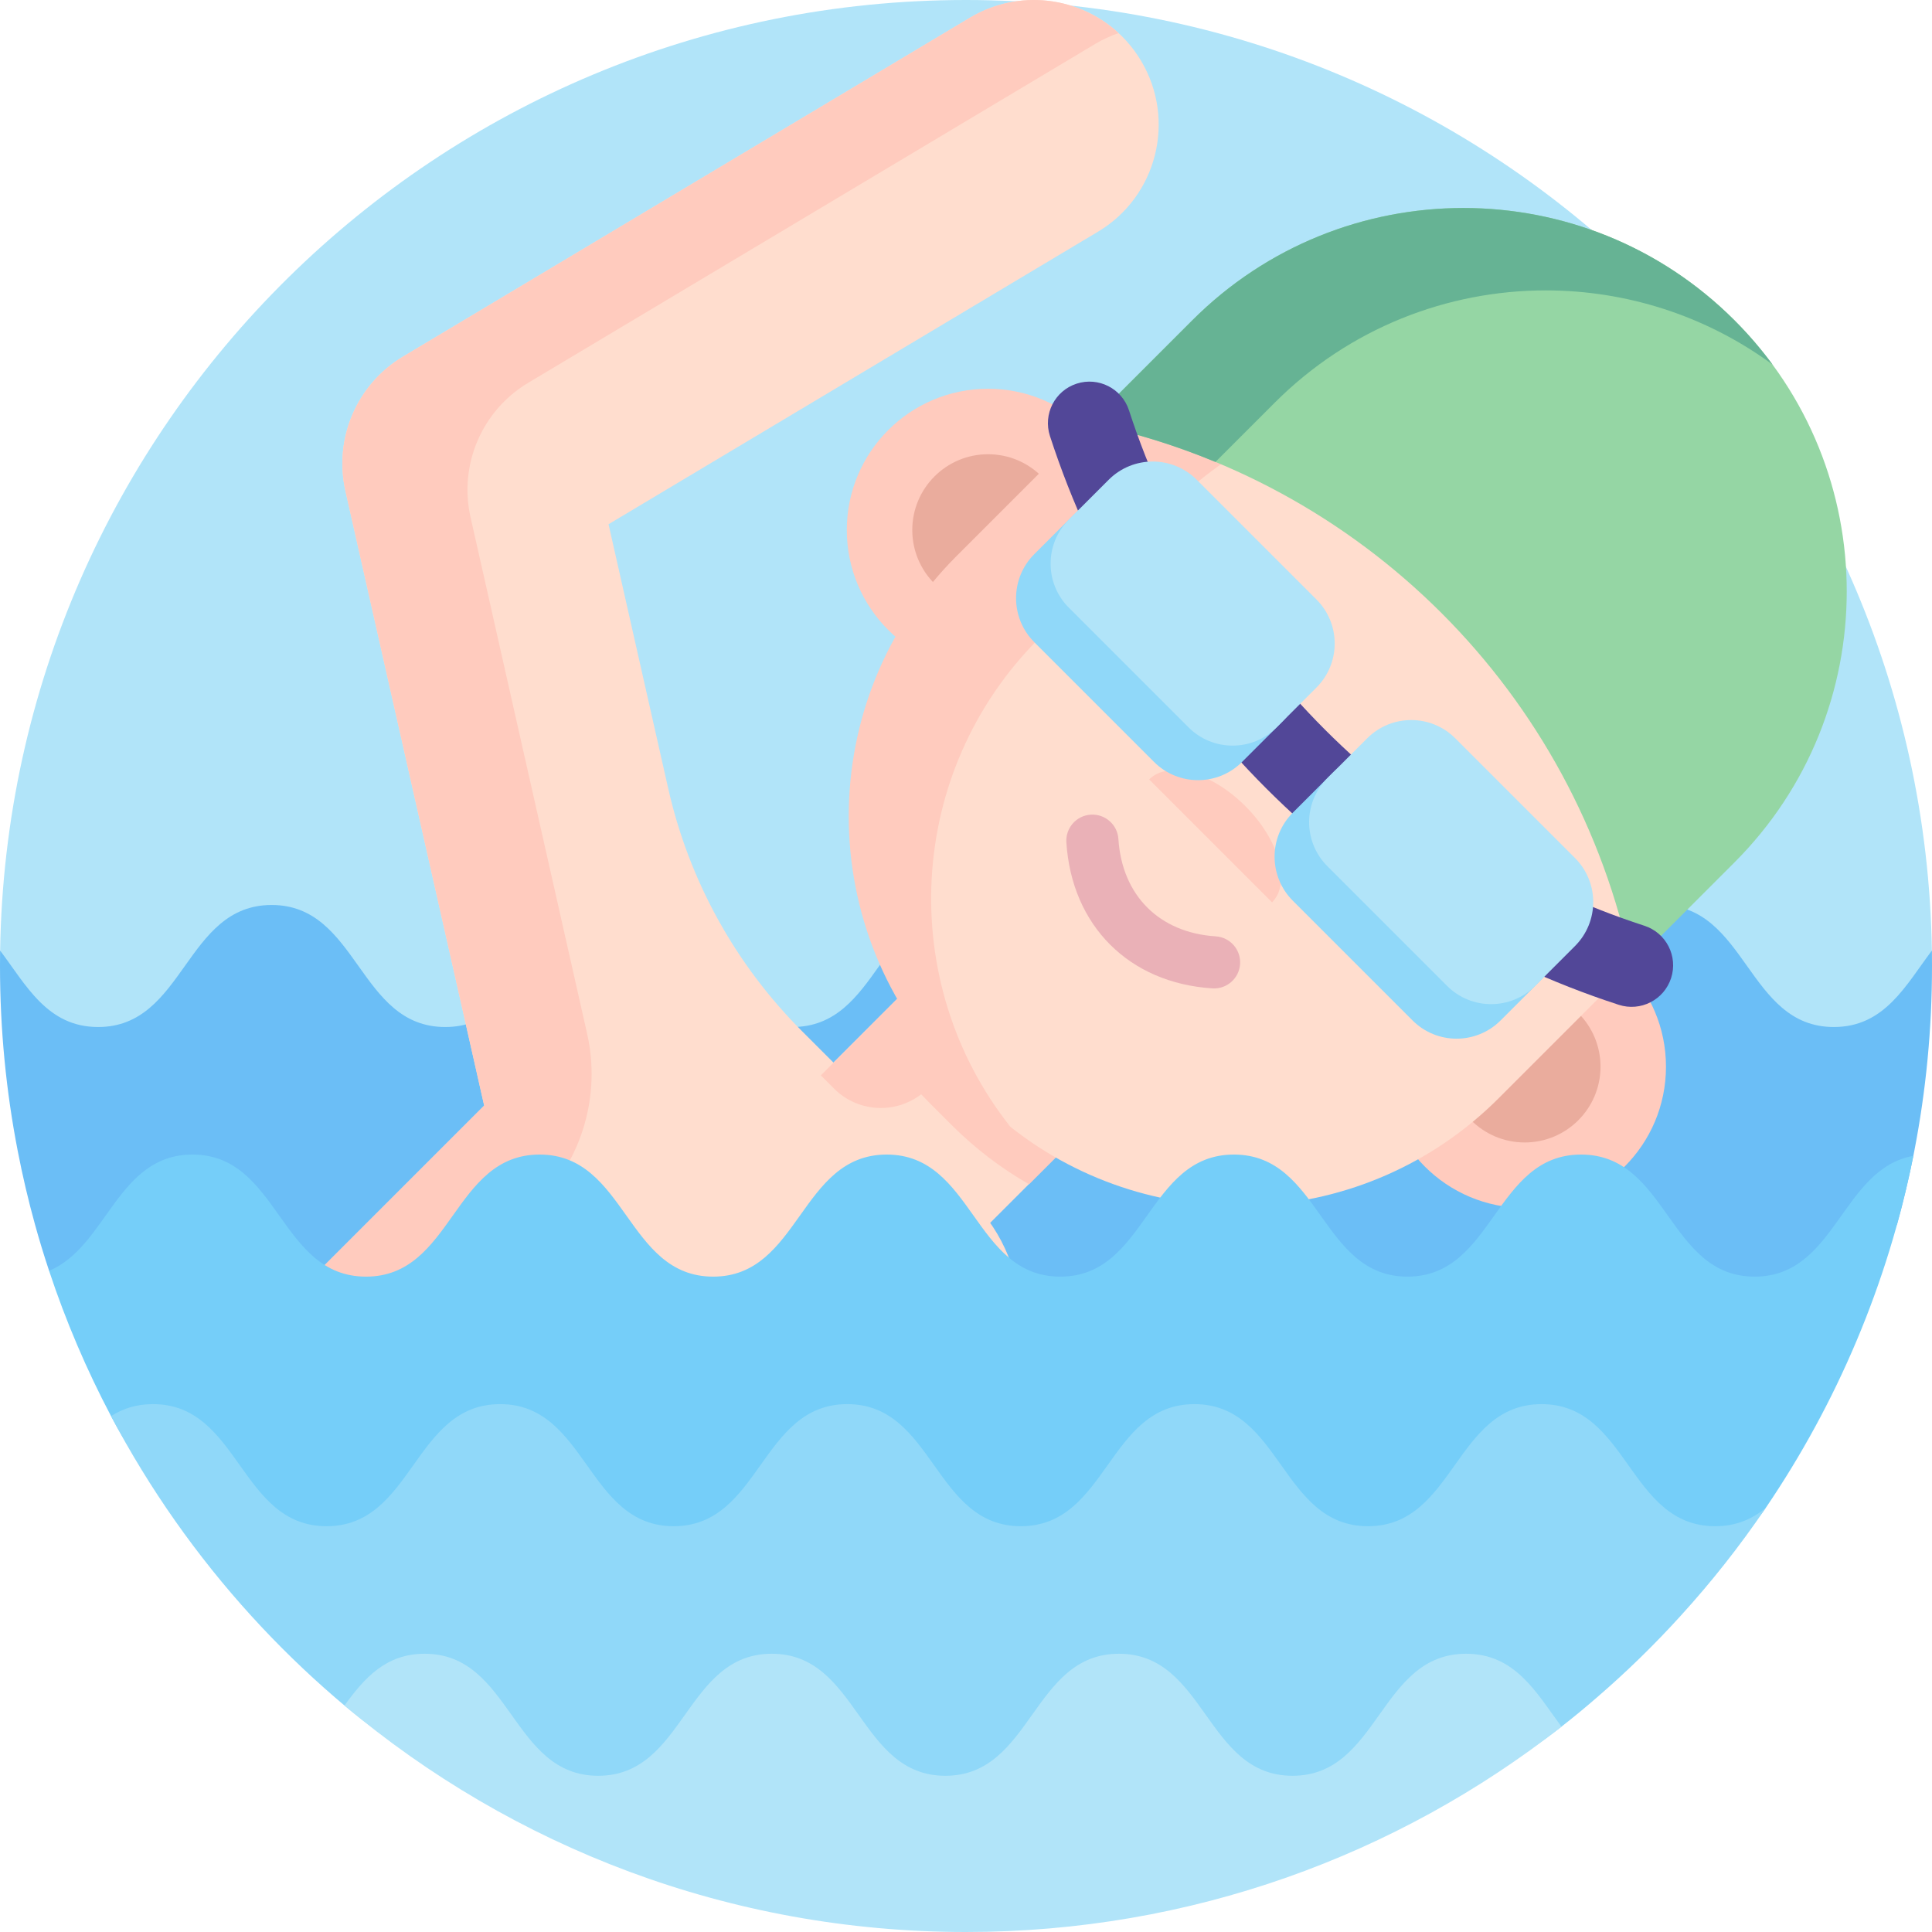 <?xml version="1.0" encoding="UTF-8"?> <svg xmlns="http://www.w3.org/2000/svg" id="Capa_1" height="512" viewBox="0 0 512 512" width="512"><g><path d="m0 256c0-1.366.011-2.729.032-4.09 2.185-139.499 115.949-251.91 255.968-251.91s253.783 112.411 255.968 251.91c.021 1.361.032 2.724.032 4.09l-34.346 36.703h-464.644" fill="#b1e4f9"></path><path d="m13.01 336.77c-1.34-4.03-2.59-8.11-3.73-12.24-1.78-6.43-3.32-12.98-4.6-19.61-3.07-15.84-4.68-32.19-4.68-48.92 0-1.37.01-2.73.03-4.09 6.93 9.19 12.51 20.26 25.97 20.26 22.99 0 22.99-32.34 45.99-32.34s23 32.34 46 32.34 23-32.34 46-32.34 23 32.34 46 32.34 23-32.34 45.99-32.34c23 0 23 32.34 46 32.34s23-32.34 46-32.34 23 32.34 46.01 32.34c23 0 23-32.34 46-32.34s23 32.34 46 32.34c13.47 0 19.05-11.07 25.98-20.26.02 1.36.03 2.72.03 4.09 0 16.73-1.6 33.08-4.67 48.92-.09.47-.18.93-.27 1.39-1.23 6.16-2.68 12.23-4.34 18.22l-75.611 57.792h-364.099" fill="#6bbef6"></path><path d="m290.975 61.406-129.706 77.519 15.811 70.014c5.498 24.358 17.787 46.65 35.444 64.306l44.944 44.944c17.255 17.265 17.255 45.255 0 62.52l-71.911 71.911-88.373-88.373-20.064-20.054 51.194-51.204-36.769-162.863c-3.15-13.935 3.01-28.311 15.269-35.634l150.252-89.808c15.67-9.36 35.955-4.254 45.315 11.406 9.36 15.661 4.254 35.956-11.406 45.316z" fill="#ffddce"></path><g><g><circle cx="261.85" cy="140.463" fill="#ffcbbe" r="37.437"></circle><circle cx="261.85" cy="140.463" fill="#eaac9d" r="20.086"></circle><circle cx="404.066" cy="282.679" fill="#ffcbbe" r="37.437"></circle><circle cx="404.066" cy="282.679" fill="#eaac9d" r="20.086"></circle></g><path d="m208.405 267.801h77.222v59.424h-77.222z" fill="#ffddce" transform="matrix(.707 -.707 .707 .707 -138.024 261.806)"></path><path d="m221.036 288.494-3.509-3.509 35.784-35.784 15.903 15.903-23.39 23.39c-6.845 6.845-17.943 6.845-24.788 0z" fill="#ffcbbe"></path><path d="m295.328 291.221-22.622 22.622c-7.343-4.202-14.253-9.437-20.521-15.705l-5.793-5.793c-6.268-6.268-11.503-13.178-15.705-20.521l22.622-22.622z" fill="#ffcbbe"></path><path d="m432.393 117.923-5.787-5.787c-38.077-38.077-99.813-38.077-137.891 0l-31.18 39.288c-38.077 38.077-40.303 94.721-2.226 132.798 0 0 9.511 12.064 12.451 14.392 38.272 30.317 94.037 27.794 129.399-7.567l35.234-35.234c38.078-38.077 38.078-99.813 0-137.89z" fill="#ffddce"></path><path d="m267.763 298.612c-2.944-2.325-5.778-4.85-8.493-7.565l-5.788-5.788c-38.078-38.078-38.078-99.812 0-137.889l35.233-35.233c38.077-38.077 99.812-38.077 137.889 0l5.788 5.788c2.714 2.714 5.239 5.549 7.565 8.493-38.272-30.328-94.039-27.803-129.402 7.56l-35.233 35.233c-35.362 35.362-37.887 91.129-7.559 129.401z" fill="#ffcbbe"></path><path d="m294.194 250.336c-6.736-6.736-10.888-16.057-11.595-27.105-.244-3.808 2.645-7.094 6.454-7.337 3.808-.245 7.093 2.645 7.337 6.454.958 14.953 10.84 24.835 25.792 25.792 3.808.243 6.698 3.529 6.454 7.337-.244 3.809-3.529 6.698-7.337 6.454-11.048-.708-20.369-4.859-27.105-11.595z" fill="#eab1b7"></path><path d="m288.721 112.139c72.251 14.962 128.707 71.418 143.669 143.669l27.261-27.261c39.673-39.673 39.673-103.996 0-143.669-39.673-39.673-103.996-39.673-143.669 0z" fill="#95d6a4"></path><path d="m469.746 96.615c-17.831-13.1-38.963-19.653-60.095-19.659-25.996.005-51.997 9.921-71.833 29.757l-15.709 15.709c-10.652-4.426-21.819-7.882-33.39-10.281l27.264-27.264c19.836-19.836 45.837-29.751 71.833-29.757 25.996.006 51.997 9.921 71.833 29.757 3.71 3.712 7.072 7.639 10.097 11.738z" fill="#66b394"></path><path d="m335.579 208.95c-25.885-25.885-45.758-57.781-57.331-93.399-1.88-5.785 1.286-11.998 7.071-13.877 5.785-1.88 11.998 1.288 13.877 7.071 20.974 64.553 72.035 115.615 136.589 136.589 5.783 1.878 8.95 8.092 7.071 13.877-1.88 5.785-8.093 8.95-13.877 7.071-35.619-11.574-67.515-31.447-93.4-57.332z" fill="#524798"></path><path d="m337.105 239.128c5.088-5.088 1.921-16.504-7.073-25.498s-20.41-12.161-25.498-7.073" fill="#ffcbbe"></path><g><g><path d="m374.34 270.428-31.728-31.728c-6.443-6.443-6.443-16.89 0-23.333l10.562-10.562c6.443-6.443 16.89-6.443 23.333 0l31.728 31.728c6.443 6.443 6.443 16.89 0 23.333l-10.562 10.562c-6.443 6.443-16.889 6.443-23.333 0z" fill="#90d8f9"></path><path d="m383.493 261.276-31.728-31.728c-6.443-6.443-6.443-16.89 0-23.333l10.562-10.562c6.443-6.443 16.89-6.443 23.333 0l31.728 31.728c6.443 6.443 6.443 16.89 0 23.333l-10.562 10.562c-6.444 6.443-16.89 6.443-23.333 0z" fill="#b1e4f9"></path></g><g><path d="m305.829 201.917-31.728-31.728c-6.443-6.443-6.443-16.89 0-23.333l10.562-10.562c6.443-6.443 16.89-6.443 23.333 0l31.728 31.728c6.443 6.443 6.443 16.89 0 23.333l-10.562 10.562c-6.443 6.443-16.89 6.443-23.333 0z" fill="#90d8f9"></path><path d="m314.981 192.765-31.728-31.728c-6.443-6.443-6.443-16.89 0-23.333l10.562-10.562c6.443-6.443 16.89-6.443 23.333 0l31.728 31.728c6.443 6.443 6.443 16.89 0 23.333l-10.562 10.562c-6.443 6.443-16.889 6.443-23.333 0z" fill="#b1e4f9"></path></g></g></g><path d="m124.702 137.089 30.889 136.829c3.662 16.212-1.244 33.166-12.992 44.914l-45.416 45.416-20.064-20.054 51.194-51.194-36.768-162.874c-3.14-13.935 3.01-28.311 15.279-35.634l150.252-89.818c12.871-7.685 28.873-5.598 39.356 4.093-2.127.722-4.193 1.686-6.2 2.879l-150.252 89.798c-12.259 7.334-18.428 21.71-15.278 35.645z" fill="#ffcbbe"></path><path d="m507.06 306.31c-6.78 34.01-20.31 65.6-39.12 93.3-14.94 22.02-43.606 11.785-64.506 28.175-43.48 34.08-98.27 54.41-157.8 54.41-62.73 0-120.19-22.57-164.71-60.02-25.25-21.24-35.964-17.465-51.494-46.885-6.48-12.28-11.99-25.16-16.42-38.52 15.39-6.42 18.03-30.8 37.99-30.8 23 0 23 32.35 46 32.35s23-32.35 46-32.35 23 32.35 46 32.35c22.99 0 22.99-32.35 45.99-32.35s23 32.35 46 32.35 23-32.35 46-32.35 23 32.35 46 32.35 23-32.35 46-32.35c23.01 0 23.01 32.35 46.01 32.35 21.6 0 22.92-28.54 42.06-32.01z" fill="#75cef9"></path><path d="m467.94 399.61c-6.85 10.1-14.42 19.69-22.63 28.69-6.92 7.62-14.31 14.82-22.11 21.54-3.07 2.67-6.2 5.25-9.4 7.75-43.48 34.08-98.27 34.619-157.8 34.619-62.73 0-120.19-2.779-164.71-40.229-.84-.71-1.68-1.42-2.51-2.14-7.8-6.73-15.19-13.93-22.13-21.55-14.52-15.95-27.06-33.75-37.22-53 3.06-1.97 6.66-3.18 11.11-3.18 23 0 23 32.35 46 32.35s23-32.35 46-32.35 23 32.35 45.99 32.35c23 0 23-32.35 46-32.35s23 32.35 46 32.35 23-32.35 46-32.35 23 32.35 46 32.35 23-32.35 46-32.35 23 32.35 46.01 32.35c5.61 0 9.86-1.93 13.4-4.85z" fill="#90d8f9"></path><path d="m413.8 457.59c-43.48 34.08-98.27 54.41-157.8 54.41-62.73 0-120.19-22.57-164.71-60.02 5.22-7.19 10.91-13.72 21.25-13.72 23 0 23 32.34 45.99 32.34 23 0 23-32.34 46-32.34s23 32.34 46 32.34 23-32.34 46-32.34 23 32.34 46 32.34 23-32.34 46-32.34c13.01 0 18.66 10.34 25.27 19.33z" fill="#b1e4f9"></path></g></svg> 